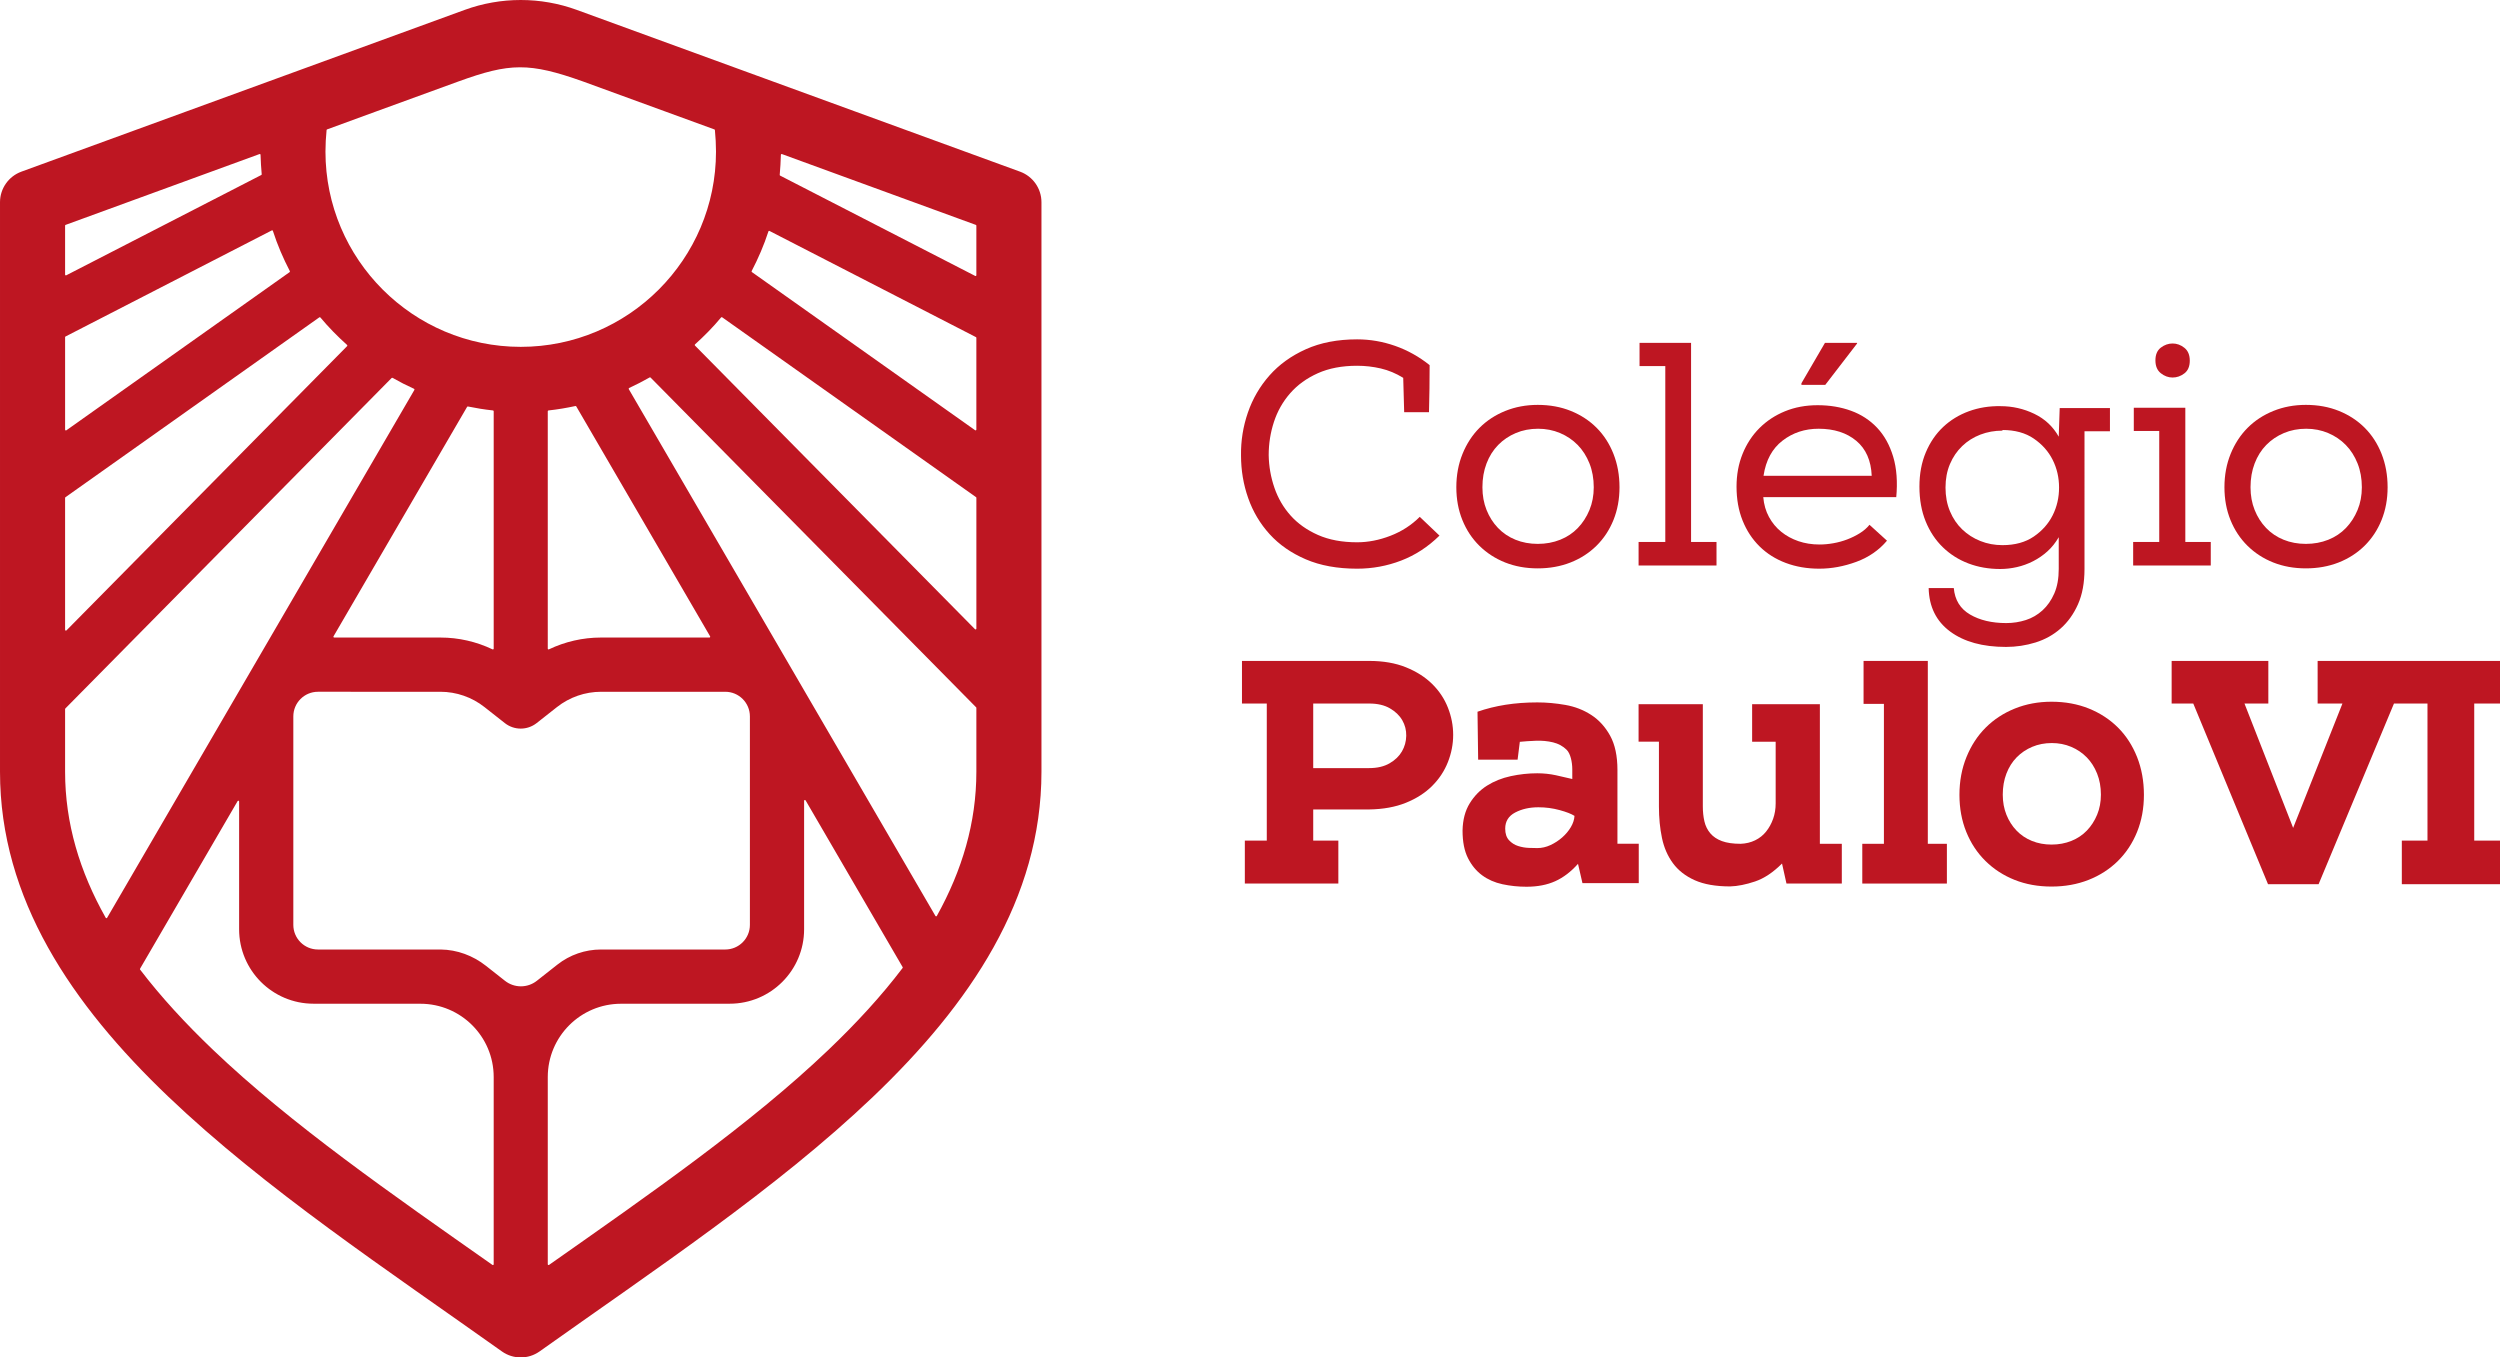 <?xml version="1.0" encoding="utf-8"?>
<!-- Generator: Adobe Illustrator 19.0.0, SVG Export Plug-In . SVG Version: 6.00 Build 0)  -->
<svg version="1.0" id="Layer_1" xmlns="http://www.w3.org/2000/svg" xmlns:xlink="http://www.w3.org/1999/xlink" x="0px" y="0px"
	 viewBox="0 0 357.255 193.981" style="enable-background:new 0 0 357.255 193.981;" xml:space="preserve">
<g id="XMLID_51_">
	<path id="XMLID_112_" style="fill:#BE1622;" d="M181.434,76.335c1.363,1.5,3.083,2.697,5.159,3.591
		c2.075,0.893,4.522,1.341,7.34,1.341c2.182,0,4.279-0.386,6.295-1.159c2.015-0.773,3.841-1.962,5.477-3.568
		l-2.818-2.682c-1.182,1.182-2.576,2.084-4.181,2.704c-1.606,0.622-3.197,0.932-4.772,0.932
		c-2.152,0-4.015-0.348-5.591-1.046c-1.576-0.697-2.879-1.621-3.909-2.772c-1.03-1.151-1.803-2.477-2.318-3.977
		c-0.515-1.5-0.788-3.052-0.818-4.659c0-1.636,0.25-3.219,0.75-4.749c0.5-1.53,1.272-2.893,2.318-4.091
		c1.046-1.197,2.364-2.151,3.954-2.863c1.591-0.712,3.461-1.068,5.613-1.068c1.151,0,2.28,0.129,3.386,0.386
		c1.105,0.258,2.174,0.705,3.204,1.341l0.136,4.909h3.546c0.029-1.121,0.052-2.242,0.068-3.363
		c0.015-1.121,0.023-2.242,0.023-3.364c-1.516-1.211-3.159-2.128-4.931-2.75
		c-1.772-0.621-3.583-0.932-5.431-0.932c-2.788,0-5.227,0.47-7.318,1.409c-2.091,0.94-3.826,2.189-5.204,3.749
		c-1.379,1.561-2.409,3.334-3.091,5.318c-0.682,1.985-1.008,4.022-0.977,6.113c0,2.121,0.341,4.152,1.023,6.09
		C179.048,73.115,180.07,74.835,181.434,76.335z"/>
	<path id="XMLID_109_" style="fill:#BE1622;" d="M215.09,80.38c1.409,0.56,2.962,0.841,4.659,0.841
		c1.697,0,3.257-0.281,4.682-0.841c1.424-0.56,2.658-1.356,3.704-2.386c1.045-1.03,1.855-2.257,2.432-3.682
		c0.575-1.424,0.863-2.984,0.863-4.681c0-1.727-0.288-3.318-0.863-4.772c-0.576-1.454-1.38-2.697-2.409-3.727
		c-1.03-1.03-2.258-1.833-3.682-2.409c-1.425-0.575-3-0.864-4.727-0.864c-1.667,0-3.212,0.288-4.636,0.864
		c-1.425,0.576-2.652,1.379-3.682,2.409c-1.03,1.03-1.841,2.273-2.432,3.727
		c-0.591,1.454-0.886,3.045-0.886,4.772c0,1.697,0.287,3.257,0.863,4.681c0.575,1.425,1.386,2.652,2.432,3.682
		C212.455,79.024,213.682,79.819,215.09,80.38z M212.432,66.222c0.393-1.03,0.947-1.909,1.659-2.636
		c0.712-0.727,1.553-1.295,2.523-1.704c0.969-0.409,2.029-0.614,3.182-0.614c1.121,0,2.166,0.204,3.136,0.614
		c0.97,0.409,1.81,0.977,2.523,1.704c0.711,0.727,1.272,1.607,1.682,2.636c0.409,1.03,0.613,2.167,0.613,3.409
		c0,1.182-0.205,2.265-0.613,3.25c-0.409,0.985-0.962,1.841-1.659,2.568c-0.698,0.727-1.538,1.288-2.522,1.682
		c-0.985,0.394-2.054,0.591-3.205,0.591c-1.152,0-2.212-0.197-3.182-0.591c-0.97-0.393-1.803-0.955-2.5-1.682
		c-0.697-0.727-1.242-1.583-1.636-2.568c-0.395-0.984-0.591-2.068-0.591-3.25
		C211.841,68.388,212.037,67.252,212.432,66.222z"/>
	<polygon id="XMLID_108_" style="fill:#BE1622;" points="245.292,77.448 241.657,77.448 241.657,48.996 234.294,48.996 
		234.294,52.314 237.975,52.314 237.975,77.448 234.157,77.448 234.157,80.811 245.292,80.811 	"/>
	<polygon id="XMLID_107_" style="fill:#BE1622;" points="265.381,49.087 265.381,48.996 260.791,48.996 257.428,54.768 
		257.428,54.995 260.837,54.995 	"/>
	<path id="XMLID_104_" style="fill:#BE1622;" d="M269.654,77.266l-2.5-2.272c-0.363,0.454-0.826,0.856-1.386,1.204
		c-0.561,0.349-1.159,0.644-1.796,0.886c-0.636,0.243-1.295,0.424-1.977,0.545
		c-0.681,0.122-1.341,0.182-1.977,0.182c-1.091,0-2.098-0.159-3.022-0.477c-0.924-0.318-1.743-0.765-2.454-1.341
		c-0.713-0.575-1.295-1.28-1.75-2.114c-0.455-0.833-0.727-1.78-0.818-2.841h18.998v0.091
		c0.211-2.242,0.068-4.197-0.432-5.863c-0.5-1.666-1.265-3.045-2.295-4.136
		c-1.03-1.091-2.272-1.901-3.727-2.431c-1.454-0.53-3.046-0.795-4.773-0.795c-1.697,0-3.25,0.288-4.659,0.864
		c-1.409,0.576-2.629,1.379-3.659,2.409c-1.03,1.03-1.834,2.258-2.409,3.682
		c-0.576,1.425-0.863,2.985-0.863,4.681c0,1.788,0.287,3.402,0.863,4.841c0.575,1.439,1.386,2.674,2.432,3.704
		c1.046,1.03,2.296,1.818,3.75,2.363c1.454,0.545,3.045,0.818,4.772,0.818c1.757,0,3.523-0.326,5.295-0.977
		C267.04,79.638,268.502,78.63,269.654,77.266z M252.019,67.949c0.333-2.182,1.234-3.841,2.704-4.977
		c1.469-1.136,3.188-1.704,5.159-1.704c2.211,0,4.007,0.576,5.386,1.727c1.379,1.152,2.113,2.818,2.204,4.999
		H252.019V67.949z"/>
	<path id="XMLID_101_" style="fill:#BE1622;" d="M290.88,91.811c1.363-0.425,2.56-1.091,3.59-2
		c1.03-0.909,1.856-2.061,2.478-3.454c0.621-1.394,0.931-3.076,0.931-5.045v-0.045V61.631h3.636v-3.318h-7.181
		l-0.137,4.091c-0.818-1.454-1.985-2.545-3.5-3.272c-1.516-0.727-3.121-1.091-4.818-1.091
		c-1.606-0.03-3.113,0.212-4.522,0.727c-1.409,0.515-2.636,1.266-3.682,2.25
		c-1.045,0.985-1.871,2.197-2.477,3.636c-0.606,1.439-0.909,3.068-0.909,4.886c0,1.849,0.295,3.5,0.886,4.954
		c0.591,1.454,1.409,2.69,2.454,3.704c1.045,1.015,2.264,1.788,3.659,2.318c1.393,0.53,2.909,0.795,4.545,0.795
		c0.788,0,1.583-0.091,2.386-0.273c0.803-0.182,1.575-0.462,2.318-0.841c0.743-0.379,1.424-0.848,2.046-1.409
		c0.621-0.56,1.159-1.234,1.613-2.022v4.545c0,1.363-0.212,2.53-0.636,3.5c-0.425,0.969-0.985,1.772-1.682,2.409
		c-0.697,0.636-1.493,1.098-2.386,1.386c-0.894,0.287-1.826,0.432-2.795,0.432c-2.061,0-3.788-0.409-5.181-1.227
		c-1.394-0.818-2.167-2.076-2.318-3.772h-3.59c0.06,2.666,1.083,4.734,3.068,6.204
		c1.984,1.469,4.643,2.204,7.977,2.204C288.108,92.447,289.516,92.235,290.88,91.811z M293.334,73.63
		c-0.607,1.212-1.508,2.227-2.704,3.045c-1.198,0.818-2.689,1.227-4.477,1.227c-1.122,0-2.175-0.197-3.159-0.591
		c-0.985-0.393-1.849-0.947-2.591-1.659c-0.743-0.712-1.326-1.575-1.75-2.591
		c-0.425-1.015-0.636-2.143-0.636-3.386c0-1.242,0.212-2.363,0.636-3.363c0.424-1,1.007-1.856,1.75-2.568
		c0.742-0.712,1.606-1.257,2.591-1.636c0.984-0.378,2.037-0.568,3.159-0.568v-0.091c1.787,0,3.279,0.409,4.477,1.227
		c1.197,0.818,2.098,1.834,2.704,3.045c0.606,1.212,0.909,2.53,0.909,3.954
		C294.243,71.101,293.94,72.419,293.334,73.63z"/>
	<path id="XMLID_100_" style="fill:#BE1622;" d="M310.469,53.95c0.606,0,1.166-0.197,1.682-0.591
		c0.515-0.393,0.773-1,0.773-1.818c0-0.818-0.258-1.432-0.773-1.841c-0.516-0.409-1.076-0.614-1.682-0.614
		c-0.606,0-1.167,0.198-1.682,0.591c-0.515,0.394-0.773,1-0.773,1.818c0,0.818,0.257,1.431,0.773,1.841
		C309.302,53.745,309.863,53.95,310.469,53.95z"/>
	<polygon id="XMLID_99_" style="fill:#BE1622;" points="315.923,77.448 312.287,77.448 312.287,58.268 304.924,58.268 
		304.924,61.586 308.56,61.586 308.56,77.448 304.833,77.448 304.833,80.811 315.923,80.811 	"/>
	<path id="XMLID_96_" style="fill:#BE1622;" d="M321.172,77.994c1.046,1.03,2.273,1.826,3.682,2.386
		c1.409,0.56,2.962,0.841,4.659,0.841s3.257-0.281,4.682-0.841c1.424-0.56,2.659-1.356,3.704-2.386
		c1.045-1.03,1.855-2.257,2.432-3.682c0.575-1.424,0.863-2.984,0.863-4.681c0-1.727-0.288-3.318-0.863-4.772
		c-0.576-1.454-1.38-2.697-2.409-3.727c-1.03-1.03-2.258-1.833-3.682-2.409
		c-1.425-0.575-3-0.864-4.727-0.864c-1.667,0-3.212,0.288-4.636,0.864c-1.425,0.576-2.652,1.379-3.682,2.409
		c-1.03,1.03-1.841,2.273-2.432,3.727c-0.591,1.454-0.886,3.045-0.886,4.772c0,1.697,0.287,3.257,0.863,4.681
		C319.316,75.737,320.127,76.964,321.172,77.994z M322.195,66.222c0.393-1.03,0.947-1.909,1.659-2.636
		c0.712-0.727,1.553-1.295,2.523-1.704c0.969-0.409,2.029-0.614,3.182-0.614c1.121,0,2.166,0.204,3.136,0.614
		c0.97,0.409,1.81,0.977,2.523,1.704c0.711,0.727,1.272,1.607,1.682,2.636c0.409,1.03,0.613,2.167,0.613,3.409
		c0,1.182-0.205,2.265-0.613,3.25c-0.409,0.985-0.963,1.841-1.659,2.568c-0.698,0.727-1.538,1.288-2.522,1.682
		c-0.985,0.394-2.054,0.591-3.205,0.591c-1.152,0-2.212-0.197-3.182-0.591c-0.97-0.393-1.803-0.955-2.5-1.682
		c-0.697-0.727-1.242-1.583-1.636-2.568c-0.395-0.984-0.591-2.068-0.591-3.25
		C321.604,68.388,321.801,67.252,322.195,66.222z"/>
	<path id="XMLID_93_" style="fill:#BE1622;" d="M204.66,97.742c-1-0.985-2.25-1.78-3.75-2.386
		c-1.5-0.606-3.25-0.909-5.249-0.909h-18.181v6.09h3.545v19.589h-3.136v6.136h13.363v-6.136h-3.591v-4.454
		h8c2-0.03,3.75-0.348,5.249-0.955c1.5-0.606,2.75-1.409,3.75-2.409
		c1-1,1.75-2.136,2.25-3.409c0.5-1.272,0.75-2.568,0.75-3.886c0-1.318-0.25-2.613-0.75-3.886
		C206.41,99.855,205.66,98.727,204.66,97.742z M200.342,107.377c-0.394,0.682-0.985,1.25-1.772,1.704
		c-0.788,0.455-1.758,0.682-2.909,0.682h-8v-9.227h8c1.182,0,2.166,0.227,2.954,0.682
		c0.787,0.455,1.379,1.023,1.772,1.704c0.393,0.682,0.583,1.424,0.568,2.227
		C200.94,105.954,200.735,106.695,200.342,107.377z"/>
	<path id="XMLID_90_" style="fill:#BE1622;" d="M231.136,110.042c0-2.011-0.349-3.648-1.045-4.91
		c-0.697-1.261-1.598-2.251-2.704-2.967c-1.106-0.716-2.34-1.193-3.704-1.432
		c-1.363-0.239-2.697-0.358-3.999-0.358c-1.606,0-3.114,0.112-4.523,0.333c-1.409,0.222-2.75,0.554-4.022,0.997
		l0.091,6.854h5.636l0.319-2.552c0.666-0.068,1.431-0.119,2.295-0.153c0.863-0.034,1.682,0.043,2.454,0.23
		c0.773,0.188,1.424,0.545,1.954,1.073c0.53,0.529,0.795,1.726,0.795,2.783v1.381
		c-0.697-0.17-1.477-0.349-2.341-0.537c-0.864-0.187-1.75-0.281-2.659-0.281c-1.272,0-2.538,0.137-3.795,0.409
		c-1.258,0.273-2.386,0.725-3.386,1.355c-1,0.631-1.826,1.475-2.477,2.532c-0.652,1.057-0.993,2.352-1.023,3.887
		c0,1.603,0.257,2.915,0.773,3.938c0.515,1.023,1.189,1.841,2.023,2.455c0.833,0.614,1.802,1.04,2.908,1.279
		c1.106,0.238,2.25,0.358,3.432,0.358c1.575,0,2.947-0.265,4.113-0.793c1.166-0.528,2.25-1.355,3.25-2.481
		l0.636,2.762h8.045v-5.633h-3.046V110.042z M224.478,118.197c-0.316,0.534-0.727,1.025-1.232,1.471
		c-0.506,0.446-1.067,0.811-1.682,1.096c-0.616,0.286-1.24,0.428-1.871,0.428c-0.284,0-0.687-0.009-1.208-0.027
		c-0.521-0.017-1.035-0.107-1.54-0.268c-0.506-0.161-0.94-0.436-1.303-0.829c-0.363-0.392-0.545-0.945-0.545-1.658
		c0-1.034,0.474-1.8,1.421-2.3c0.948-0.499,2.054-0.749,3.317-0.749c1.042,0,2.054,0.133,3.033,0.401
		c0.979,0.268,1.69,0.544,2.132,0.829C224.968,117.127,224.794,117.662,224.478,118.197z"/>
	<path id="XMLID_89_" style="fill:#BE1622;" d="M260.064,100.628h-9.681v5.363h3.364v8.818
		c0,0.788-0.121,1.522-0.364,2.204c-0.243,0.682-0.576,1.288-1,1.818c-0.424,0.53-0.947,0.947-1.568,1.25
		c-0.621,0.303-1.311,0.47-2.068,0.5c-1.091,0-1.984-0.129-2.682-0.387c-0.697-0.257-1.25-0.629-1.659-1.113
		c-0.409-0.485-0.69-1.053-0.841-1.704c-0.152-0.651-0.227-1.371-0.227-2.159v-14.59h-9.181v5.363h2.909v9.272
		c0,1.606,0.143,3.099,0.432,4.477c0.287,1.38,0.81,2.583,1.568,3.614c0.757,1.03,1.795,1.841,3.114,2.432
		c1.318,0.591,3.006,0.886,5.067,0.886c1.06-0.031,2.242-0.266,3.546-0.705c1.303-0.439,2.59-1.295,3.863-2.568
		l0.636,2.864h7.908v-5.681h-3.136V100.628z"/>
	<polygon id="XMLID_88_" style="fill:#BE1622;" points="275.488,94.447 266.306,94.447 266.306,100.585 269.215,100.585 
		269.215,120.581 266.125,120.581 266.125,126.262 278.214,126.262 278.214,120.581 275.488,120.581 	"/>
	<polygon id="XMLID_87_" style="fill:#BE1622;" points="357.255,100.537 357.255,94.447 331.194,94.447 331.194,100.537 
		334.74,100.537 327.695,118.308 320.741,100.537 324.149,100.537 324.149,94.447 310.332,94.447 310.332,100.537 
		313.423,100.537 324.104,126.353 331.331,126.353 342.103,100.537 346.892,100.537 346.892,120.126 343.225,120.126 
		343.225,126.353 357.255,126.353 357.255,120.126 353.573,120.126 353.573,100.537 	"/>
	<path id="XMLID_84_" style="fill:#BE1622;" d="M302.67,103.976c-1.165-1.164-2.553-2.072-4.162-2.723
		c-1.611-0.65-3.392-0.976-5.345-0.976c-1.884,0-3.631,0.326-5.241,0.976c-1.611,0.651-2.999,1.559-4.162,2.723
		c-1.165,1.165-2.082,2.57-2.749,4.214c-0.668,1.645-1.002,3.443-1.002,5.396c0,1.919,0.325,3.683,0.976,5.293
		c0.65,1.611,1.568,2.998,2.749,4.162c1.182,1.165,2.57,2.064,4.162,2.698c1.593,0.633,3.349,0.951,5.267,0.951
		s3.683-0.317,5.294-0.951c1.61-0.633,3.006-1.533,4.188-2.698c1.182-1.164,2.098-2.552,2.749-4.162
		c0.65-1.61,0.976-3.374,0.976-5.293c0-1.953-0.326-3.751-0.976-5.396
		C304.742,106.546,303.834,105.141,302.67,103.976z M299.684,116.423c-0.361,0.869-0.849,1.623-1.463,2.264
		c-0.615,0.641-1.356,1.136-2.224,1.483c-0.869,0.348-1.811,0.521-2.826,0.521c-1.016,0-1.95-0.173-2.805-0.521
		c-0.855-0.347-1.59-0.842-2.204-1.483c-0.615-0.641-1.096-1.396-1.442-2.264
		c-0.348-0.868-0.521-1.823-0.521-2.865c0-1.095,0.173-2.097,0.521-3.006c0.347-0.908,0.835-1.683,1.462-2.325
		c0.628-0.641,1.369-1.142,2.224-1.503c0.855-0.361,1.789-0.541,2.805-0.541c0.988,0,1.91,0.18,2.765,0.541
		c0.855,0.361,1.596,0.862,2.224,1.503c0.627,0.641,1.122,1.417,1.483,2.325c0.36,0.909,0.541,1.911,0.541,3.006
		C300.224,114.6,300.044,115.555,299.684,116.423z"/>
	<path id="XMLID_52_" style="fill:#BE1622;" d="M145.775,24.533L145.775,24.533l-0.001-0l-0.003-0.001L82.431,1.417
		C77.253-0.472,71.574-0.472,66.396,1.417L3.052,24.532l0,0.001c-1.83,0.67-3.048,2.411-3.051,4.36v81.389
		c0,18.181,10.252,33.256,24.054,46.435c13.802,13.179,31.408,24.842,47.671,36.407
		c1.611,1.141,3.767,1.141,5.377,0c16.263-11.565,33.869-23.228,47.671-36.407
		c13.802-13.179,24.053-28.255,24.053-46.435V28.893C148.823,26.944,147.605,25.204,145.775,24.533z M46.745,18.49
		c0.917-0.335,11.03-4.041,18.773-6.851c7.342-2.664,10.107-2.728,17.789,0.001l18.779,6.853
		c0.042,0.015,0.071,0.051,0.075,0.096c0.097,0.967,0.157,2.11,0.157,3.072c0,15.386-12.517,27.905-27.904,27.905
		c-15.386,0-27.905-12.518-27.905-27.905c0-0.979,0.061-2.103,0.161-3.075C46.675,18.541,46.703,18.505,46.745,18.49z
		 M82.349,58.075l19.127,32.859c0.045,0.077-0.011,0.173-0.099,0.173H85.861c-2.572,0-5.116,0.587-7.422,1.688
		c-0.076,0.036-0.162-0.018-0.162-0.102V58.766c0-0.058,0.044-0.106,0.102-0.113
		c1.305-0.14,2.586-0.36,3.848-0.632C82.275,58.01,82.324,58.032,82.349,58.075z M70.55,58.766v33.928
		c0,0.084-0.086,0.138-0.162,0.102c-2.306-1.101-4.85-1.689-7.423-1.689H47.76c-0.089,0-0.144-0.096-0.099-0.173
		l19.088-32.791c0.025-0.042,0.073-0.064,0.121-0.054c1.174,0.243,2.367,0.434,3.578,0.564
		C70.506,58.659,70.55,58.708,70.55,58.766z M9.378,32.135l27.702-10.118c0.074-0.027,0.152,0.024,0.153,0.103
		c0.019,0.901,0.089,1.909,0.166,2.779c0.004,0.046-0.02,0.089-0.062,0.11L9.47,39.341
		c-0.076,0.039-0.168-0.016-0.168-0.102v-6.995C9.302,32.195,9.332,32.152,9.378,32.135z M9.365,48.085L38.837,32.928
		c0.063-0.032,0.138-0.001,0.16,0.067c0.642,1.999,1.467,3.913,2.422,5.75c0.026,0.051,0.011,0.112-0.035,0.145
		L9.484,61.491c-0.076,0.054-0.181-0.001-0.181-0.094v-13.21C9.302,48.144,9.326,48.105,9.365,48.085z M9.351,71.055
		L45.633,45.348c0.049-0.035,0.115-0.025,0.153,0.02c1.168,1.407,2.455,2.706,3.814,3.928
		c0.049,0.044,0.051,0.118,0.005,0.165L9.499,90.084c-0.072,0.073-0.197,0.022-0.197-0.081V71.148
		C9.302,71.148,9.32,71.076,9.351,71.055z M9.302,110.282v-8.954c0-0.03,0.012-0.059,0.033-0.081l46.628-47.229
		c0.036-0.037,0.092-0.044,0.137-0.019c0.995,0.566,2.016,1.088,3.065,1.562c0.062,0.028,0.086,0.102,0.052,0.161
		l-43.909,75.432c-0.045,0.077-0.158,0.076-0.202-0.002C11.393,124.557,9.302,117.665,9.302,110.282z
		 M70.55,180.665c0,0.093-0.105,0.148-0.181,0.094c-14.325-10.068-28.768-20.077-39.92-30.727
		c-3.948-3.77-7.455-7.581-10.428-11.473c-0.029-0.037-0.031-0.088-0.008-0.129l13.943-23.952
		c0.059-0.102,0.214-0.06,0.214,0.058v18.259c0,5.875,4.763,10.637,10.637,10.637h15.268l0.005,0.005
		c5.78,0.003,10.464,4.686,10.469,10.466l0,0V180.665z M74.413,183.605l-0-0h0.001L74.413,183.605z
		 M76.711,140.161c-1.333,1.05-3.212,1.05-4.546-0l-2.731-2.151c-1.845-1.454-4.111-2.297-6.46-2.324
		c0,0-0.004,0-0.005,0H45.438c-1.945,0-3.521-1.577-3.521-3.521v-29.789c0-1.945,1.577-3.521,3.521-3.521H62.926
		c2.289,0,4.511,0.77,6.308,2.187l2.906,2.289c1.333,1.05,3.212,1.05,4.546,0l2.907-2.29
		c1.798-1.416,4.02-2.186,6.309-2.186h17.739c1.945,0,3.521,1.577,3.521,3.521v29.789
		c0,1.945-1.577,3.521-3.521,3.521H85.883c-2.262,0.001-4.458,0.762-6.234,2.162L76.711,140.161z M118.378,150.032
		c-11.152,10.65-25.595,20.658-39.92,30.727c-0.076,0.053-0.181-0.001-0.181-0.094v-26.753
		c0-5.783,4.687-10.472,10.47-10.475l0.005-0.005h15.519c5.875,0,10.637-4.763,10.637-10.637v-18.359
		c0-0.117,0.155-0.159,0.214-0.058l13.868,23.825c0.024,0.04,0.021,0.091-0.007,0.128
		C125.974,142.303,122.403,146.188,118.378,150.032z M139.524,110.282c0,7.284-2.029,14.09-5.648,20.605
		c-0.043,0.078-0.157,0.08-0.202,0.002L89.852,55.605c-0.034-0.058-0.01-0.132,0.051-0.16
		c1.002-0.461,1.978-0.964,2.93-1.509c0.045-0.026,0.101-0.018,0.137,0.019l46.522,47.123
		c0.021,0.021,0.033,0.051,0.033,0.051V110.282z M139.328,89.914L99.311,49.38
		c-0.046-0.046-0.043-0.121,0.005-0.164c1.329-1.201,2.588-2.475,3.731-3.854c0.038-0.046,0.104-0.055,0.153-0.02
		l36.277,25.702c0.03,0.022,0.049,0.057,0.049,0.094v18.697C139.524,89.936,139.4,89.987,139.328,89.914z
		 M139.343,61.479l-31.895-22.598c-0.046-0.033-0.061-0.095-0.035-0.145c0.941-1.811,1.76-3.696,2.396-5.665
		c0.022-0.067,0.097-0.099,0.16-0.066l29.493,15.169c0.038,0.02,0.062,0.059,0.062,0.102v13.109
		C139.524,61.479,139.419,61.533,139.343,61.479z M139.357,39.431l-27.872-14.335
		c-0.042-0.021-0.066-0.064-0.062-0.11c0.077-0.868,0.145-1.944,0.167-2.865c0.002-0.079,0.08-0.13,0.154-0.102
		l27.705,10.118c0.045,0.017,0.075,0.06,0.075,0.108v7.085C139.524,39.414,139.434,39.47,139.357,39.431z"/>
</g>
</svg>
